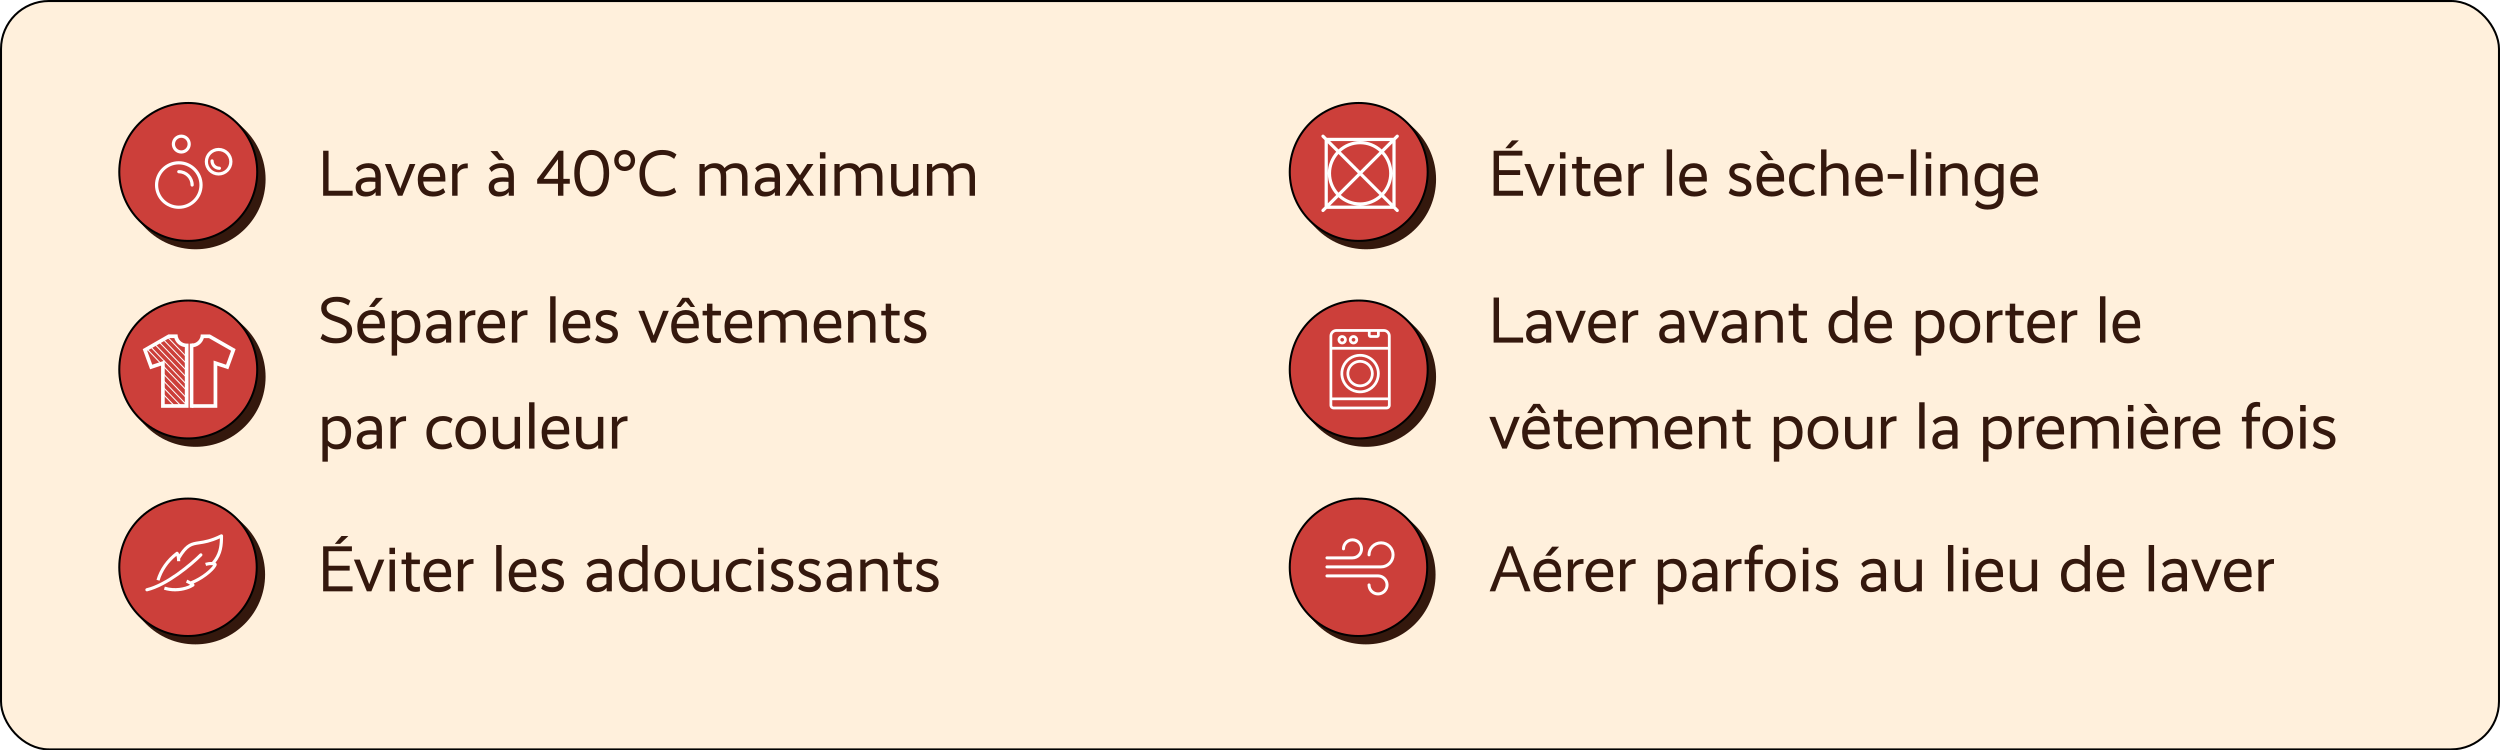 <?xml version="1.0" encoding="UTF-8"?> <svg xmlns="http://www.w3.org/2000/svg" width="613" height="184" viewBox="0 0 613 184" fill="none"><rect x="0" y="0" width="613" height="184" fill="#333333" stroke="none"/><g clip-path="url(#clip0_3037_8133)"><rect width="613" height="184" fill="white"></rect><rect x="0.25" y="0.25" width="612.5" height="183.5" rx="11.75" fill="#FFF0DC" stroke="black" stroke-width="0.5"></rect><circle cx="47.964" cy="43.965" r="17.16" fill="#34180D"></circle><circle cx="46.16" cy="42.16" r="16.91" fill="#CC3F3A" stroke="black" stroke-width="0.5"></circle><path d="M80.56 36.96V46.768H86.464V48H79.232V36.96H80.56ZM87.189 45.888C87.189 44.288 88.453 43.472 90.613 43.472C91.237 43.472 91.733 43.52 92.037 43.552V43.312C92.037 41.856 91.493 41.184 90.213 41.184C88.981 41.184 88.261 41.76 87.893 42.16L87.285 41.248C87.733 40.768 88.677 40.016 90.357 40.016C92.453 40.016 93.365 41.2 93.365 43.328V48H92.101V47.136H92.069C91.845 47.44 91.237 48.192 89.637 48.192C87.989 48.192 87.189 47.248 87.189 45.888ZM88.517 45.808C88.517 46.576 88.997 47.04 89.925 47.04C91.205 47.04 91.781 46.416 92.037 46.112V44.592C91.733 44.56 91.301 44.544 90.709 44.544C89.253 44.544 88.517 44.976 88.517 45.808ZM101.851 40.208L98.667 48H97.563L94.379 40.208H95.835L98.123 46.224H98.155L100.443 40.208H101.851ZM102.436 44.08C102.436 41.44 104.004 40.016 106.02 40.016C108.068 40.016 109.204 41.248 109.204 43.76V44.512H103.78C103.924 46.144 104.772 46.976 106.34 46.976C107.652 46.976 108.436 46.368 108.676 46.144L109.188 47.136C108.836 47.472 107.924 48.192 106.116 48.192C103.924 48.192 102.436 46.912 102.436 44.08ZM105.988 41.184C104.788 41.184 103.892 41.936 103.78 43.392H107.924C107.908 41.968 107.268 41.184 105.988 41.184ZM114.693 40.064V41.264H114.373C113.253 41.264 112.565 41.84 112.197 42.64V48H110.868V40.208H112.149V41.44H112.181C112.485 40.752 113.045 40.064 114.693 40.064ZM123.638 39.264H122.342L120.278 37.072V37.04H121.958L123.638 39.264ZM119.83 45.888C119.83 44.288 121.094 43.472 123.254 43.472C123.878 43.472 124.374 43.52 124.678 43.552V43.312C124.678 41.856 124.134 41.184 122.854 41.184C121.622 41.184 120.902 41.76 120.534 42.16L119.926 41.248C120.374 40.768 121.318 40.016 122.998 40.016C125.094 40.016 126.006 41.2 126.006 43.328V48H124.742V47.136H124.71C124.486 47.44 123.878 48.192 122.278 48.192C120.63 48.192 119.83 47.248 119.83 45.888ZM121.158 45.808C121.158 46.576 121.638 47.04 122.566 47.04C123.846 47.04 124.422 46.416 124.678 46.112V44.592C124.374 44.56 123.942 44.544 123.35 44.544C121.894 44.544 121.158 44.976 121.158 45.808ZM139.715 43.856V45.056H138.147V48H136.819V45.056H131.715V43.984L136.979 36.96H138.147V43.856H139.715ZM136.819 43.856V39.088H136.787L133.283 43.856H136.819ZM149.359 42.48C149.359 46.608 147.295 48.192 145.087 48.192C142.863 48.192 140.815 46.608 140.815 42.48C140.815 38.352 142.863 36.768 145.087 36.768C147.295 36.768 149.359 38.352 149.359 42.48ZM147.999 42.48C147.999 39.232 146.623 37.984 145.087 37.984C143.535 37.984 142.159 39.232 142.159 42.48C142.159 45.728 143.535 46.944 145.087 46.944C146.623 46.944 147.999 45.728 147.999 42.48ZM155.724 39.344C155.724 40.88 154.636 41.936 153.164 41.936C151.692 41.936 150.604 40.88 150.604 39.344C150.604 37.824 151.692 36.768 153.164 36.768C154.636 36.768 155.724 37.824 155.724 39.344ZM154.652 39.344C154.652 38.432 154.044 37.84 153.164 37.84C152.284 37.84 151.692 38.432 151.692 39.344C151.692 40.272 152.284 40.864 153.164 40.864C154.044 40.864 154.652 40.272 154.652 39.344ZM156.797 42.512C156.797 38.512 159.565 36.768 162.365 36.768C164.477 36.768 165.309 37.488 165.869 37.872L165.293 38.96C164.781 38.592 164.061 37.984 162.397 37.984C160.125 37.984 158.157 39.36 158.157 42.432C158.157 45.552 159.821 46.944 162.205 46.944C164.013 46.944 164.957 46.304 165.341 46.016L165.821 47.104C165.405 47.424 164.317 48.192 162.125 48.192C159.085 48.192 156.797 46.48 156.797 42.512ZM172.789 40.208V41.088H172.821C173.157 40.672 173.957 40.016 175.301 40.016C176.357 40.016 177.173 40.384 177.637 41.216C178.053 40.752 178.949 40.016 180.437 40.016C182.213 40.016 183.285 40.96 183.285 43.216V48H181.957V43.472C181.957 41.856 181.285 41.2 180.053 41.2C179.077 41.2 178.389 41.712 177.973 42.144C178.037 42.464 178.069 42.816 178.069 43.216V48H176.741V43.472C176.741 41.856 176.053 41.2 174.869 41.2C173.877 41.2 173.205 41.792 172.837 42.192V48H171.509V40.208H172.789ZM185.08 45.888C185.08 44.288 186.344 43.472 188.504 43.472C189.128 43.472 189.624 43.52 189.928 43.552V43.312C189.928 41.856 189.384 41.184 188.104 41.184C186.872 41.184 186.152 41.76 185.784 42.16L185.176 41.248C185.624 40.768 186.568 40.016 188.248 40.016C190.344 40.016 191.256 41.2 191.256 43.328V48H189.992V47.136H189.96C189.736 47.44 189.128 48.192 187.528 48.192C185.88 48.192 185.08 47.248 185.08 45.888ZM186.408 45.808C186.408 46.576 186.888 47.04 187.816 47.04C189.096 47.04 189.672 46.416 189.928 46.112V44.592C189.624 44.56 189.192 44.544 188.6 44.544C187.144 44.544 186.408 44.976 186.408 45.808ZM199.466 40.208L196.858 44.016L199.61 48H198.01L196.026 45.024H195.994L194.074 48H192.554L195.306 43.968L192.714 40.208H194.314L196.122 42.96H196.154L197.946 40.208H199.466ZM202.403 37.312V38.864H201.043V37.312H202.403ZM202.387 40.208V48H201.059V40.208H202.387ZM205.883 40.208V41.088H205.915C206.251 40.672 207.051 40.016 208.395 40.016C209.451 40.016 210.267 40.384 210.731 41.216C211.147 40.752 212.043 40.016 213.531 40.016C215.307 40.016 216.379 40.96 216.379 43.216V48H215.051V43.472C215.051 41.856 214.379 41.2 213.147 41.2C212.171 41.2 211.483 41.712 211.067 42.144C211.131 42.464 211.163 42.816 211.163 43.216V48H209.835V43.472C209.835 41.856 209.147 41.2 207.963 41.2C206.971 41.2 206.299 41.792 205.931 42.192V48H204.603V40.208H205.883ZM225.182 40.208V48H223.918V47.12H223.886C223.614 47.44 222.974 48.192 221.31 48.192C219.534 48.192 218.493 47.248 218.493 44.992V40.208H219.822V44.72C219.822 46.368 220.414 46.976 221.742 46.976C222.846 46.976 223.502 46.368 223.854 46V40.208H225.182ZM228.57 40.208V41.088H228.602C228.938 40.672 229.738 40.016 231.082 40.016C232.138 40.016 232.954 40.384 233.418 41.216C233.834 40.752 234.73 40.016 236.218 40.016C237.994 40.016 239.066 40.96 239.066 43.216V48H237.738V43.472C237.738 41.856 237.066 41.2 235.834 41.2C234.858 41.2 234.17 41.712 233.754 42.144C233.818 42.464 233.85 42.816 233.85 43.216V48H232.522V43.472C232.522 41.856 231.834 41.2 230.65 41.2C229.658 41.2 228.986 41.792 228.618 42.192V48H227.29V40.208H228.57Z" fill="#34180D"></path><path d="M85.92 73.76L85.408 74.896C84.976 74.624 84.048 73.984 82.544 73.984C81.088 73.984 80.08 74.48 80.08 75.504C80.08 76.704 81.008 77.072 83.088 77.744C85.152 78.432 86.352 79.328 86.352 81.072C86.352 83.008 84.896 84.192 82.352 84.192C80.224 84.192 79.152 83.456 78.592 83.04L79.12 81.84C79.52 82.16 80.576 82.944 82.384 82.944C83.984 82.944 85.008 82.416 85.008 81.232C85.008 80.112 84.16 79.52 82.16 78.848C80.144 78.176 78.752 77.456 78.752 75.584C78.752 73.824 80.288 72.768 82.56 72.768C84.464 72.768 85.408 73.424 85.92 73.76ZM93.864 73.04V73.072L91.8 75.264H90.488L92.184 73.04H93.864ZM87.608 80.08C87.608 77.44 89.176 76.016 91.192 76.016C93.24 76.016 94.376 77.248 94.376 79.76V80.512H88.952C89.096 82.144 89.944 82.976 91.512 82.976C92.824 82.976 93.608 82.368 93.848 82.144L94.36 83.136C94.008 83.472 93.096 84.192 91.288 84.192C89.096 84.192 87.608 82.912 87.608 80.08ZM91.16 77.184C89.96 77.184 89.064 77.936 88.952 79.392H93.096C93.08 77.968 92.44 77.184 91.16 77.184ZM103.08 79.968C103.08 82.8 101.592 84.192 99.64 84.192C98.232 84.192 97.672 83.6 97.4 83.312H97.368V87.2H96.04V76.208H97.32V77.088H97.352C97.656 76.72 98.376 76.016 99.88 76.016C101.752 76.016 103.08 77.392 103.08 79.968ZM101.72 80.048C101.72 78.176 100.872 77.2 99.464 77.2C98.36 77.2 97.688 77.808 97.368 78.208V81.968C97.672 82.368 98.264 82.976 99.384 82.976C100.84 82.976 101.72 82.048 101.72 80.048ZM104.455 81.888C104.455 80.288 105.719 79.472 107.879 79.472C108.503 79.472 108.999 79.52 109.303 79.552V79.312C109.303 77.856 108.759 77.184 107.479 77.184C106.247 77.184 105.527 77.76 105.159 78.16L104.551 77.248C104.999 76.768 105.943 76.016 107.623 76.016C109.719 76.016 110.631 77.2 110.631 79.328V84H109.367V83.136H109.335C109.111 83.44 108.503 84.192 106.903 84.192C105.255 84.192 104.455 83.248 104.455 81.888ZM105.783 81.808C105.783 82.576 106.263 83.04 107.191 83.04C108.471 83.04 109.047 82.416 109.303 82.112V80.592C108.999 80.56 108.567 80.544 107.975 80.544C106.519 80.544 105.783 80.976 105.783 81.808ZM116.552 76.064V77.264H116.232C115.112 77.264 114.424 77.84 114.056 78.64V84H112.728V76.208H114.008V77.44H114.04C114.344 76.752 114.904 76.064 116.552 76.064ZM117.076 80.08C117.076 77.44 118.644 76.016 120.66 76.016C122.708 76.016 123.844 77.248 123.844 79.76V80.512H118.42C118.564 82.144 119.412 82.976 120.98 82.976C122.292 82.976 123.076 82.368 123.316 82.144L123.828 83.136C123.476 83.472 122.564 84.192 120.756 84.192C118.564 84.192 117.076 82.912 117.076 80.08ZM120.628 77.184C119.428 77.184 118.532 77.936 118.42 79.392H122.564C122.548 77.968 121.908 77.184 120.628 77.184ZM129.333 76.064V77.264H129.013C127.893 77.264 127.205 77.84 126.837 78.64V84H125.509V76.208H126.789V77.44H126.821C127.125 76.752 127.685 76.064 129.333 76.064ZM136.23 72.64V84H134.902V72.64H136.23ZM137.983 80.08C137.983 77.44 139.551 76.016 141.567 76.016C143.615 76.016 144.751 77.248 144.751 79.76V80.512H139.327C139.471 82.144 140.319 82.976 141.887 82.976C143.199 82.976 143.983 82.368 144.223 82.144L144.735 83.136C144.383 83.472 143.471 84.192 141.663 84.192C139.471 84.192 137.983 82.912 137.983 80.08ZM141.535 77.184C140.335 77.184 139.439 77.936 139.327 79.392H143.471C143.455 77.968 142.815 77.184 141.535 77.184ZM151.311 76.752L150.831 77.84C150.431 77.584 149.775 77.184 148.783 77.184C147.871 77.184 147.343 77.504 147.343 78.048C147.343 78.656 147.711 78.96 149.215 79.456C150.719 79.968 151.519 80.624 151.519 81.856C151.519 83.264 150.527 84.192 148.703 84.192C147.151 84.192 146.335 83.648 145.935 83.328L146.447 82.16C146.799 82.464 147.519 82.992 148.687 82.992C149.711 82.992 150.207 82.576 150.207 81.984C150.207 81.376 149.887 81.024 148.415 80.512C146.927 79.984 146.079 79.44 146.079 78.112C146.079 76.8 147.151 76.016 148.767 76.016C150.159 76.016 150.911 76.496 151.311 76.752ZM163.992 76.208L160.808 84H159.704L156.52 76.208H157.976L160.264 82.224H160.296L162.584 76.208H163.992ZM170.432 75.28H169.344L168.128 73.872H168.112L166.896 75.28H165.808L167.328 73.024H168.912L170.432 75.28ZM164.576 80.08C164.576 77.44 166.144 76.016 168.16 76.016C170.208 76.016 171.344 77.248 171.344 79.76V80.512H165.92C166.064 82.144 166.912 82.976 168.48 82.976C169.792 82.976 170.576 82.368 170.816 82.144L171.328 83.136C170.976 83.472 170.064 84.192 168.256 84.192C166.064 84.192 164.576 82.912 164.576 80.08ZM168.128 77.184C166.928 77.184 166.032 77.936 165.92 79.392H170.064C170.048 77.968 169.408 77.184 168.128 77.184ZM176.773 76.208V77.328H174.693V81.312C174.693 82.656 175.157 82.944 176.036 82.944C176.405 82.944 176.645 82.864 176.773 82.816V83.968C176.645 84.016 176.293 84.128 175.765 84.128C174.405 84.128 173.365 83.6 173.365 81.456V77.328H172.277V76.208H173.365V74.464H174.693V76.208H176.773ZM177.655 80.08C177.655 77.44 179.223 76.016 181.239 76.016C183.287 76.016 184.423 77.248 184.423 79.76V80.512H178.999C179.143 82.144 179.991 82.976 181.559 82.976C182.871 82.976 183.655 82.368 183.895 82.144L184.407 83.136C184.055 83.472 183.143 84.192 181.335 84.192C179.143 84.192 177.655 82.912 177.655 80.08ZM181.207 77.184C180.007 77.184 179.111 77.936 178.999 79.392H183.143C183.127 77.968 182.487 77.184 181.207 77.184ZM187.367 76.208V77.088H187.399C187.735 76.672 188.535 76.016 189.879 76.016C190.935 76.016 191.751 76.384 192.215 77.216C192.631 76.752 193.527 76.016 195.015 76.016C196.791 76.016 197.863 76.96 197.863 79.216V84H196.535V79.472C196.535 77.856 195.863 77.2 194.631 77.2C193.655 77.2 192.967 77.712 192.551 78.144C192.615 78.464 192.647 78.816 192.647 79.216V84H191.319V79.472C191.319 77.856 190.631 77.2 189.447 77.2C188.455 77.2 187.783 77.792 187.415 78.192V84H186.087V76.208H187.367ZM199.514 80.08C199.514 77.44 201.082 76.016 203.098 76.016C205.146 76.016 206.282 77.248 206.282 79.76V80.512H200.858C201.002 82.144 201.85 82.976 203.418 82.976C204.73 82.976 205.514 82.368 205.754 82.144L206.266 83.136C205.914 83.472 205.002 84.192 203.194 84.192C201.002 84.192 199.514 82.912 199.514 80.08ZM203.066 77.184C201.866 77.184 200.97 77.936 200.858 79.392H205.002C204.986 77.968 204.346 77.184 203.066 77.184ZM209.227 76.208V77.088H209.259C209.579 76.72 210.347 76.016 211.851 76.016C213.611 76.016 214.667 76.976 214.667 79.216V84H213.339V79.472C213.339 77.856 212.699 77.2 211.419 77.2C210.379 77.2 209.643 77.792 209.275 78.192V84H207.947V76.208H209.227ZM220.585 76.208V77.328H218.505V81.312C218.505 82.656 218.969 82.944 219.849 82.944C220.217 82.944 220.457 82.864 220.585 82.816V83.968C220.457 84.016 220.105 84.128 219.577 84.128C218.217 84.128 217.177 83.6 217.177 81.456V77.328H216.089V76.208H217.177V74.464H218.505V76.208H220.585ZM226.952 76.752L226.472 77.84C226.072 77.584 225.416 77.184 224.424 77.184C223.512 77.184 222.984 77.504 222.984 78.048C222.984 78.656 223.352 78.96 224.856 79.456C226.36 79.968 227.16 80.624 227.16 81.856C227.16 83.264 226.168 84.192 224.344 84.192C222.792 84.192 221.976 83.648 221.576 83.328L222.088 82.16C222.44 82.464 223.16 82.992 224.328 82.992C225.352 82.992 225.848 82.576 225.848 81.984C225.848 81.376 225.528 81.024 224.056 80.512C222.568 79.984 221.72 79.44 221.72 78.112C221.72 76.8 222.792 76.016 224.408 76.016C225.8 76.016 226.552 76.496 226.952 76.752ZM86.096 105.968C86.096 108.8 84.608 110.192 82.656 110.192C81.248 110.192 80.688 109.6 80.416 109.312H80.384V113.2H79.056V102.208H80.336V103.088H80.368C80.672 102.72 81.392 102.016 82.896 102.016C84.768 102.016 86.096 103.392 86.096 105.968ZM84.736 106.048C84.736 104.176 83.888 103.2 82.48 103.2C81.376 103.2 80.704 103.808 80.384 104.208V107.968C80.688 108.368 81.28 108.976 82.4 108.976C83.856 108.976 84.736 108.048 84.736 106.048ZM87.47 107.888C87.47 106.288 88.734 105.472 90.894 105.472C91.518 105.472 92.014 105.52 92.318 105.552V105.312C92.318 103.856 91.774 103.184 90.494 103.184C89.262 103.184 88.542 103.76 88.174 104.16L87.566 103.248C88.014 102.768 88.958 102.016 90.638 102.016C92.734 102.016 93.646 103.2 93.646 105.328V110H92.382V109.136H92.35C92.126 109.44 91.518 110.192 89.918 110.192C88.27 110.192 87.47 109.248 87.47 107.888ZM88.798 107.808C88.798 108.576 89.278 109.04 90.206 109.04C91.486 109.04 92.062 108.416 92.318 108.112V106.592C92.014 106.56 91.582 106.544 90.99 106.544C89.534 106.544 88.798 106.976 88.798 107.808ZM99.567 102.064V103.264H99.248C98.127 103.264 97.439 103.84 97.072 104.64V110H95.743V102.208H97.023V103.44H97.055C97.359 102.752 97.919 102.064 99.567 102.064ZM110.977 102.736L110.465 103.776C110.113 103.504 109.601 103.2 108.673 103.2C107.201 103.2 105.905 104.048 105.905 106.048C105.905 108.112 106.977 108.976 108.497 108.976C109.553 108.976 110.177 108.656 110.497 108.416L110.913 109.504C110.497 109.776 109.729 110.192 108.337 110.192C106.097 110.192 104.561 108.96 104.561 106.096C104.561 103.264 106.529 102.016 108.561 102.016C109.905 102.016 110.545 102.4 110.977 102.736ZM119.174 106.096C119.174 108.896 117.446 110.192 115.414 110.192C113.398 110.192 111.67 108.896 111.67 106.096C111.67 103.312 113.398 102.016 115.414 102.016C117.446 102.016 119.174 103.312 119.174 106.096ZM117.83 106.096C117.83 104.144 116.79 103.2 115.414 103.2C114.054 103.2 113.014 104.144 113.014 106.096C113.014 108.064 114.038 108.976 115.414 108.976C116.806 108.976 117.83 108.064 117.83 106.096ZM127.51 102.208V110H126.246V109.12H126.214C125.942 109.44 125.302 110.192 123.638 110.192C121.862 110.192 120.822 109.248 120.822 106.992V102.208H122.15V106.72C122.15 108.368 122.742 108.976 124.07 108.976C125.174 108.976 125.83 108.368 126.182 108V102.208H127.51ZM131.059 98.64V110H129.731V98.64H131.059ZM132.811 106.08C132.811 103.44 134.379 102.016 136.395 102.016C138.443 102.016 139.579 103.248 139.579 105.76V106.512H134.155C134.299 108.144 135.147 108.976 136.715 108.976C138.027 108.976 138.811 108.368 139.051 108.144L139.563 109.136C139.211 109.472 138.299 110.192 136.491 110.192C134.299 110.192 132.811 108.912 132.811 106.08ZM136.363 103.184C135.163 103.184 134.267 103.936 134.155 105.392H138.299C138.283 103.968 137.643 103.184 136.363 103.184ZM147.932 102.208V110H146.668V109.12H146.636C146.364 109.44 145.724 110.192 144.06 110.192C142.284 110.192 141.243 109.248 141.243 106.992V102.208H142.572V106.72C142.572 108.368 143.164 108.976 144.492 108.976C145.596 108.976 146.252 108.368 146.604 108V102.208H147.932ZM153.864 102.064V103.264H153.544C152.424 103.264 151.736 103.84 151.368 104.64V110H150.04V102.208H151.32V103.44H151.352C151.656 102.752 152.216 102.064 153.864 102.064Z" fill="#34180D"></path><path d="M85.392 131.432V131.464L83.408 133.352H82.096L83.728 131.432H85.392ZM86.288 133.96V135.16H80.56V138.712H85.744V139.912H80.56V143.768H86.448V145H79.232V133.96H86.288ZM94.242 137.208L91.058 145H89.954L86.77 137.208H88.226L90.514 143.224H90.546L92.834 137.208H94.242ZM96.856 134.312V135.864H95.496V134.312H96.856ZM96.84 137.208V145H95.512V137.208H96.84ZM102.96 137.208V138.328H100.88V142.312C100.88 143.656 101.344 143.944 102.224 143.944C102.592 143.944 102.832 143.864 102.96 143.816V144.968C102.832 145.016 102.48 145.128 101.952 145.128C100.592 145.128 99.552 144.6 99.552 142.456V138.328H98.464V137.208H99.552V135.464H100.88V137.208H102.96ZM103.842 141.08C103.842 138.44 105.41 137.016 107.426 137.016C109.474 137.016 110.61 138.248 110.61 140.76V141.512H105.186C105.33 143.144 106.178 143.976 107.746 143.976C109.058 143.976 109.842 143.368 110.082 143.144L110.594 144.136C110.242 144.472 109.33 145.192 107.522 145.192C105.33 145.192 103.842 143.912 103.842 141.08ZM107.394 138.184C106.194 138.184 105.298 138.936 105.186 140.392H109.33C109.314 138.968 108.674 138.184 107.394 138.184ZM116.099 137.064V138.264H115.779C114.659 138.264 113.971 138.84 113.603 139.64V145H112.275V137.208H113.555V138.44H113.587C113.891 137.752 114.451 137.064 116.099 137.064ZM122.996 133.64V145H121.668V133.64H122.996ZM124.748 141.08C124.748 138.44 126.316 137.016 128.332 137.016C130.38 137.016 131.516 138.248 131.516 140.76V141.512H126.092C126.236 143.144 127.084 143.976 128.652 143.976C129.964 143.976 130.748 143.368 130.988 143.144L131.5 144.136C131.148 144.472 130.236 145.192 128.428 145.192C126.236 145.192 124.748 143.912 124.748 141.08ZM128.3 138.184C127.1 138.184 126.204 138.936 126.092 140.392H130.236C130.22 138.968 129.58 138.184 128.3 138.184ZM138.077 137.752L137.597 138.84C137.197 138.584 136.541 138.184 135.549 138.184C134.637 138.184 134.109 138.504 134.109 139.048C134.109 139.656 134.477 139.96 135.981 140.456C137.485 140.968 138.285 141.624 138.285 142.856C138.285 144.264 137.293 145.192 135.469 145.192C133.917 145.192 133.101 144.648 132.701 144.328L133.213 143.16C133.565 143.464 134.285 143.992 135.453 143.992C136.477 143.992 136.973 143.576 136.973 142.984C136.973 142.376 136.653 142.024 135.181 141.512C133.693 140.984 132.845 140.44 132.845 139.112C132.845 137.8 133.917 137.016 135.533 137.016C136.925 137.016 137.677 137.496 138.077 137.752ZM143.845 142.888C143.845 141.288 145.109 140.472 147.269 140.472C147.893 140.472 148.389 140.52 148.693 140.552V140.312C148.693 138.856 148.149 138.184 146.869 138.184C145.637 138.184 144.917 138.76 144.549 139.16L143.941 138.248C144.389 137.768 145.333 137.016 147.013 137.016C149.109 137.016 150.021 138.2 150.021 140.328V145H148.757V144.136H148.725C148.501 144.44 147.893 145.192 146.293 145.192C144.645 145.192 143.845 144.248 143.845 142.888ZM145.173 142.808C145.173 143.576 145.653 144.04 146.581 144.04C147.861 144.04 148.437 143.416 148.693 143.112V141.592C148.389 141.56 147.957 141.544 147.365 141.544C145.909 141.544 145.173 141.976 145.173 142.808ZM158.791 133.64V145H157.527V144.12H157.495C157.255 144.424 156.679 145.192 155.031 145.192C153.143 145.192 151.703 143.896 151.703 141.096C151.703 138.424 153.319 137.016 155.174 137.016C156.599 137.016 157.207 137.656 157.431 137.912H157.463V133.64H158.791ZM153.062 141.048C153.062 143.128 154.071 143.976 155.383 143.976C156.647 143.976 157.175 143.368 157.463 143.016V139.208C157.175 138.824 156.631 138.2 155.431 138.2C154.119 138.2 153.062 139.096 153.062 141.048ZM167.987 141.096C167.987 143.896 166.259 145.192 164.227 145.192C162.211 145.192 160.483 143.896 160.483 141.096C160.483 138.312 162.211 137.016 164.227 137.016C166.259 137.016 167.987 138.312 167.987 141.096ZM166.643 141.096C166.643 139.144 165.603 138.2 164.227 138.2C162.867 138.2 161.827 139.144 161.827 141.096C161.827 143.064 162.851 143.976 164.227 143.976C165.619 143.976 166.643 143.064 166.643 141.096ZM176.322 137.208V145H175.058V144.12H175.026C174.754 144.44 174.114 145.192 172.45 145.192C170.674 145.192 169.634 144.248 169.634 141.992V137.208H170.962V141.72C170.962 143.368 171.554 143.976 172.882 143.976C173.986 143.976 174.642 143.368 174.994 143V137.208H176.322ZM184.383 137.736L183.871 138.776C183.519 138.504 183.007 138.2 182.079 138.2C180.607 138.2 179.311 139.048 179.311 141.048C179.311 143.112 180.383 143.976 181.903 143.976C182.959 143.976 183.583 143.656 183.903 143.416L184.319 144.504C183.903 144.776 183.135 145.192 181.743 145.192C179.503 145.192 177.967 143.96 177.967 141.096C177.967 138.264 179.935 137.016 181.967 137.016C183.311 137.016 183.951 137.4 184.383 137.736ZM187.231 134.312V135.864H185.871V134.312H187.231ZM187.215 137.208V145H185.887V137.208H187.215ZM194.327 137.752L193.847 138.84C193.447 138.584 192.791 138.184 191.799 138.184C190.887 138.184 190.359 138.504 190.359 139.048C190.359 139.656 190.727 139.96 192.231 140.456C193.735 140.968 194.535 141.624 194.535 142.856C194.535 144.264 193.543 145.192 191.719 145.192C190.167 145.192 189.351 144.648 188.951 144.328L189.463 143.16C189.815 143.464 190.535 143.992 191.703 143.992C192.727 143.992 193.223 143.576 193.223 142.984C193.223 142.376 192.903 142.024 191.431 141.512C189.943 140.984 189.095 140.44 189.095 139.112C189.095 137.8 190.167 137.016 191.783 137.016C193.175 137.016 193.927 137.496 194.327 137.752ZM201.077 137.752L200.597 138.84C200.197 138.584 199.541 138.184 198.549 138.184C197.637 138.184 197.109 138.504 197.109 139.048C197.109 139.656 197.477 139.96 198.981 140.456C200.485 140.968 201.285 141.624 201.285 142.856C201.285 144.264 200.293 145.192 198.469 145.192C196.917 145.192 196.101 144.648 195.701 144.328L196.213 143.16C196.565 143.464 197.285 143.992 198.453 143.992C199.477 143.992 199.973 143.576 199.973 142.984C199.973 142.376 199.653 142.024 198.181 141.512C196.693 140.984 195.845 140.44 195.845 139.112C195.845 137.8 196.917 137.016 198.533 137.016C199.925 137.016 200.677 137.496 201.077 137.752ZM202.674 142.888C202.674 141.288 203.938 140.472 206.098 140.472C206.722 140.472 207.218 140.52 207.522 140.552V140.312C207.522 138.856 206.978 138.184 205.698 138.184C204.466 138.184 203.746 138.76 203.378 139.16L202.77 138.248C203.218 137.768 204.162 137.016 205.842 137.016C207.938 137.016 208.85 138.2 208.85 140.328V145H207.586V144.136H207.554C207.33 144.44 206.722 145.192 205.122 145.192C203.474 145.192 202.674 144.248 202.674 142.888ZM204.002 142.808C204.002 143.576 204.482 144.04 205.41 144.04C206.69 144.04 207.266 143.416 207.522 143.112V141.592C207.218 141.56 206.786 141.544 206.194 141.544C204.738 141.544 204.002 141.976 204.002 142.808ZM212.227 137.208V138.088H212.259C212.579 137.72 213.347 137.016 214.851 137.016C216.611 137.016 217.667 137.976 217.667 140.216V145H216.339V140.472C216.339 138.856 215.699 138.2 214.419 138.2C213.379 138.2 212.643 138.792 212.275 139.192V145H210.947V137.208H212.227ZM223.585 137.208V138.328H221.505V142.312C221.505 143.656 221.969 143.944 222.849 143.944C223.217 143.944 223.457 143.864 223.585 143.816V144.968C223.457 145.016 223.105 145.128 222.577 145.128C221.217 145.128 220.177 144.6 220.177 142.456V138.328H219.089V137.208H220.177V135.464H221.505V137.208H223.585ZM229.952 137.752L229.472 138.84C229.072 138.584 228.416 138.184 227.424 138.184C226.512 138.184 225.984 138.504 225.984 139.048C225.984 139.656 226.352 139.96 227.856 140.456C229.36 140.968 230.16 141.624 230.16 142.856C230.16 144.264 229.168 145.192 227.344 145.192C225.792 145.192 224.976 144.648 224.576 144.328L225.088 143.16C225.44 143.464 226.16 143.992 227.328 143.992C228.352 143.992 228.848 143.576 228.848 142.984C228.848 142.376 228.528 142.024 227.056 141.512C225.568 140.984 224.72 140.44 224.72 139.112C224.72 137.8 225.792 137.016 227.408 137.016C228.8 137.016 229.552 137.496 229.952 137.752Z" fill="#34180D"></path><circle cx="47.964" cy="92.404" r="17.16" fill="#34180D"></circle><circle cx="46.16" cy="90.598" r="16.91" fill="#CC3F3A" stroke="black" stroke-width="0.5"></circle><circle cx="47.9" cy="140.901" r="17.101" fill="#34180D"></circle><circle cx="46.101" cy="139.101" r="16.851" fill="#CC3F3A" stroke="black" stroke-width="0.5"></circle><circle cx="334.964" cy="43.965" r="17.16" fill="#34180D"></circle><circle cx="333.159" cy="42.16" r="16.91" fill="#CC3F3A" stroke="black" stroke-width="0.5"></circle><path d="M372.392 34.432V34.464L370.408 36.352H369.096L370.728 34.432H372.392ZM373.288 36.96V38.16H367.56V41.712H372.744V42.912H367.56V46.768H373.448V48H366.232V36.96H373.288ZM381.242 40.208L378.058 48H376.954L373.77 40.208H375.226L377.514 46.224H377.546L379.834 40.208H381.242ZM383.856 37.312V38.864H382.496V37.312H383.856ZM383.84 40.208V48H382.512V40.208H383.84ZM389.96 40.208V41.328H387.88V45.312C387.88 46.656 388.344 46.944 389.224 46.944C389.592 46.944 389.832 46.864 389.96 46.816V47.968C389.832 48.016 389.48 48.128 388.952 48.128C387.592 48.128 386.552 47.6 386.552 45.456V41.328H385.464V40.208H386.552V38.464H387.88V40.208H389.96ZM390.842 44.08C390.842 41.44 392.41 40.016 394.426 40.016C396.474 40.016 397.61 41.248 397.61 43.76V44.512H392.186C392.33 46.144 393.178 46.976 394.746 46.976C396.058 46.976 396.842 46.368 397.082 46.144L397.594 47.136C397.242 47.472 396.33 48.192 394.522 48.192C392.33 48.192 390.842 46.912 390.842 44.08ZM394.394 41.184C393.194 41.184 392.298 41.936 392.186 43.392H396.33C396.314 41.968 395.674 41.184 394.394 41.184ZM403.099 40.064V41.264H402.779C401.659 41.264 400.971 41.84 400.603 42.64V48H399.275V40.208H400.555V41.44H400.587C400.891 40.752 401.451 40.064 403.099 40.064ZM409.996 36.64V48H408.668V36.64H409.996ZM411.748 44.08C411.748 41.44 413.316 40.016 415.332 40.016C417.38 40.016 418.516 41.248 418.516 43.76V44.512H413.092C413.236 46.144 414.084 46.976 415.652 46.976C416.964 46.976 417.748 46.368 417.988 46.144L418.5 47.136C418.148 47.472 417.236 48.192 415.428 48.192C413.236 48.192 411.748 46.912 411.748 44.08ZM415.3 41.184C414.1 41.184 413.204 41.936 413.092 43.392H417.236C417.22 41.968 416.58 41.184 415.3 41.184ZM429.249 40.752L428.769 41.84C428.369 41.584 427.713 41.184 426.721 41.184C425.809 41.184 425.281 41.504 425.281 42.048C425.281 42.656 425.649 42.96 427.153 43.456C428.657 43.968 429.457 44.624 429.457 45.856C429.457 47.264 428.465 48.192 426.641 48.192C425.089 48.192 424.273 47.648 423.873 47.328L424.385 46.16C424.737 46.464 425.457 46.992 426.625 46.992C427.649 46.992 428.145 46.576 428.145 45.984C428.145 45.376 427.825 45.024 426.353 44.512C424.865 43.984 424.017 43.44 424.017 42.112C424.017 40.8 425.089 40.016 426.705 40.016C428.097 40.016 428.849 40.496 429.249 40.752ZM434.877 39.264H433.581L431.517 37.072V37.04H433.197L434.877 39.264ZM430.701 44.08C430.701 41.44 432.269 40.016 434.285 40.016C436.333 40.016 437.469 41.248 437.469 43.76V44.512H432.045C432.189 46.144 433.037 46.976 434.605 46.976C435.917 46.976 436.701 46.368 436.941 46.144L437.453 47.136C437.101 47.472 436.189 48.192 434.381 48.192C432.189 48.192 430.701 46.912 430.701 44.08ZM434.253 41.184C433.053 41.184 432.157 41.936 432.045 43.392H436.189C436.173 41.968 435.533 41.184 434.253 41.184ZM445.086 40.736L444.574 41.776C444.222 41.504 443.71 41.2 442.782 41.2C441.31 41.2 440.014 42.048 440.014 44.048C440.014 46.112 441.086 46.976 442.606 46.976C443.662 46.976 444.286 46.656 444.606 46.416L445.022 47.504C444.606 47.776 443.838 48.192 442.446 48.192C440.206 48.192 438.67 46.96 438.67 44.096C438.67 41.264 440.638 40.016 442.67 40.016C444.014 40.016 444.654 40.4 445.086 40.736ZM447.854 36.64V40.992H447.886C448.222 40.656 448.99 40.016 450.414 40.016C452.142 40.016 453.246 40.992 453.246 43.232V48H451.918V43.488C451.918 41.84 451.31 41.184 449.998 41.184C448.958 41.184 448.222 41.776 447.854 42.176V48H446.526V36.64H447.854ZM454.905 44.08C454.905 41.44 456.473 40.016 458.489 40.016C460.537 40.016 461.673 41.248 461.673 43.76V44.512H456.249C456.393 46.144 457.241 46.976 458.809 46.976C460.121 46.976 460.905 46.368 461.145 46.144L461.657 47.136C461.305 47.472 460.393 48.192 458.585 48.192C456.393 48.192 454.905 46.912 454.905 44.08ZM458.457 41.184C457.257 41.184 456.361 41.936 456.249 43.392H460.393C460.377 41.968 459.737 41.184 458.457 41.184ZM466.761 42.688V43.84H462.873V42.688H466.761ZM469.871 36.64V48H468.543V36.64H469.871ZM473.543 37.312V38.864H472.183V37.312H473.543ZM473.527 40.208V48H472.199V40.208H473.527ZM477.024 40.208V41.088H477.056C477.376 40.72 478.144 40.016 479.648 40.016C481.408 40.016 482.464 40.976 482.464 43.216V48H481.136V43.472C481.136 41.856 480.496 41.2 479.216 41.2C478.176 41.2 477.44 41.792 477.072 42.192V48H475.743V40.208H477.024ZM491.275 40.208V47.328C491.275 50.08 490.075 51.392 487.323 51.392C485.547 51.392 484.715 50.64 484.299 50.24L484.859 49.12C485.147 49.424 485.915 50.208 487.339 50.208C489.275 50.208 489.947 49.36 489.947 47.584V47.28H489.915C489.675 47.568 489.083 48.192 487.483 48.192C485.627 48.192 484.171 46.944 484.171 44.144C484.171 41.296 485.851 40.016 487.611 40.016C489.131 40.016 489.707 40.752 489.979 41.088H490.011V40.208H491.275ZM485.531 44.096C485.531 46.128 486.523 46.976 487.851 46.976C489.067 46.976 489.643 46.352 489.947 45.984V42.208C489.643 41.824 489.099 41.2 487.947 41.2C486.635 41.2 485.531 42.048 485.531 44.096ZM492.92 44.08C492.92 41.44 494.488 40.016 496.504 40.016C498.552 40.016 499.688 41.248 499.688 43.76V44.512H494.264C494.408 46.144 495.256 46.976 496.824 46.976C498.136 46.976 498.92 46.368 499.16 46.144L499.672 47.136C499.32 47.472 498.408 48.192 496.6 48.192C494.408 48.192 492.92 46.912 492.92 44.08ZM496.472 41.184C495.272 41.184 494.376 41.936 494.264 43.392H498.408C498.392 41.968 497.752 41.184 496.472 41.184Z" fill="#34180D"></path><path d="M367.56 72.96V82.768H373.464V84H366.232V72.96H367.56ZM374.189 81.888C374.189 80.288 375.453 79.472 377.613 79.472C378.237 79.472 378.733 79.52 379.037 79.552V79.312C379.037 77.856 378.493 77.184 377.213 77.184C375.981 77.184 375.261 77.76 374.893 78.16L374.285 77.248C374.733 76.768 375.677 76.016 377.357 76.016C379.453 76.016 380.365 77.2 380.365 79.328V84H379.101V83.136H379.069C378.845 83.44 378.237 84.192 376.637 84.192C374.989 84.192 374.189 83.248 374.189 81.888ZM375.517 81.808C375.517 82.576 375.997 83.04 376.925 83.04C378.205 83.04 378.781 82.416 379.037 82.112V80.592C378.733 80.56 378.301 80.544 377.709 80.544C376.253 80.544 375.517 80.976 375.517 81.808ZM388.851 76.208L385.667 84H384.563L381.379 76.208H382.835L385.123 82.224H385.155L387.443 76.208H388.851ZM389.436 80.08C389.436 77.44 391.004 76.016 393.02 76.016C395.068 76.016 396.204 77.248 396.204 79.76V80.512H390.78C390.924 82.144 391.772 82.976 393.34 82.976C394.652 82.976 395.436 82.368 395.676 82.144L396.188 83.136C395.836 83.472 394.924 84.192 393.116 84.192C390.924 84.192 389.436 82.912 389.436 80.08ZM392.988 77.184C391.788 77.184 390.892 77.936 390.78 79.392H394.924C394.908 77.968 394.268 77.184 392.988 77.184ZM401.693 76.064V77.264H401.373C400.253 77.264 399.565 77.84 399.197 78.64V84H397.868V76.208H399.149V77.44H399.181C399.485 76.752 400.045 76.064 401.693 76.064ZM406.83 81.888C406.83 80.288 408.094 79.472 410.254 79.472C410.878 79.472 411.374 79.52 411.678 79.552V79.312C411.678 77.856 411.134 77.184 409.854 77.184C408.622 77.184 407.902 77.76 407.534 78.16L406.926 77.248C407.374 76.768 408.318 76.016 409.998 76.016C412.094 76.016 413.006 77.2 413.006 79.328V84H411.742V83.136H411.71C411.486 83.44 410.878 84.192 409.278 84.192C407.63 84.192 406.83 83.248 406.83 81.888ZM408.158 81.808C408.158 82.576 408.638 83.04 409.566 83.04C410.846 83.04 411.422 82.416 411.678 82.112V80.592C411.374 80.56 410.942 80.544 410.35 80.544C408.894 80.544 408.158 80.976 408.158 81.808ZM421.492 76.208L418.308 84H417.204L414.02 76.208H415.476L417.764 82.224H417.796L420.084 76.208H421.492ZM422.158 81.888C422.158 80.288 423.422 79.472 425.582 79.472C426.206 79.472 426.702 79.52 427.006 79.552V79.312C427.006 77.856 426.462 77.184 425.182 77.184C423.95 77.184 423.23 77.76 422.862 78.16L422.254 77.248C422.702 76.768 423.646 76.016 425.326 76.016C427.422 76.016 428.334 77.2 428.334 79.328V84H427.07V83.136H427.038C426.814 83.44 426.206 84.192 424.606 84.192C422.958 84.192 422.158 83.248 422.158 81.888ZM423.486 81.808C423.486 82.576 423.966 83.04 424.894 83.04C426.174 83.04 426.75 82.416 427.006 82.112V80.592C426.702 80.56 426.27 80.544 425.678 80.544C424.222 80.544 423.486 80.976 423.486 81.808ZM431.711 76.208V77.088H431.743C432.063 76.72 432.831 76.016 434.335 76.016C436.095 76.016 437.151 76.976 437.151 79.216V84H435.823V79.472C435.823 77.856 435.183 77.2 433.903 77.2C432.863 77.2 432.127 77.792 431.759 78.192V84H430.431V76.208H431.711ZM443.069 76.208V77.328H440.989V81.312C440.989 82.656 441.453 82.944 442.333 82.944C442.701 82.944 442.941 82.864 443.069 82.816V83.968C442.941 84.016 442.589 84.128 442.061 84.128C440.701 84.128 439.661 83.6 439.661 81.456V77.328H438.573V76.208H439.661V74.464H440.989V76.208H443.069ZM455.447 72.64V84H454.183V83.12H454.151C453.911 83.424 453.335 84.192 451.687 84.192C449.799 84.192 448.359 82.896 448.359 80.096C448.359 77.424 449.975 76.016 451.831 76.016C453.255 76.016 453.863 76.656 454.087 76.912H454.119V72.64H455.447ZM449.719 80.048C449.719 82.128 450.727 82.976 452.039 82.976C453.303 82.976 453.831 82.368 454.119 82.016V78.208C453.831 77.824 453.287 77.2 452.087 77.2C450.775 77.2 449.719 78.096 449.719 80.048ZM457.139 80.08C457.139 77.44 458.707 76.016 460.723 76.016C462.771 76.016 463.907 77.248 463.907 79.76V80.512H458.483C458.627 82.144 459.475 82.976 461.043 82.976C462.355 82.976 463.139 82.368 463.379 82.144L463.891 83.136C463.539 83.472 462.627 84.192 460.819 84.192C458.627 84.192 457.139 82.912 457.139 80.08ZM460.691 77.184C459.491 77.184 458.595 77.936 458.483 79.392H462.627C462.611 77.968 461.971 77.184 460.691 77.184ZM476.784 79.968C476.784 82.8 475.296 84.192 473.344 84.192C471.936 84.192 471.376 83.6 471.104 83.312H471.072V87.2H469.743V76.208H471.024V77.088H471.056C471.36 76.72 472.08 76.016 473.584 76.016C475.456 76.016 476.784 77.392 476.784 79.968ZM475.424 80.048C475.424 78.176 474.576 77.2 473.168 77.2C472.064 77.2 471.392 77.808 471.072 78.208V81.968C471.376 82.368 471.968 82.976 473.088 82.976C474.544 82.976 475.424 82.048 475.424 80.048ZM485.549 80.096C485.549 82.896 483.821 84.192 481.789 84.192C479.773 84.192 478.045 82.896 478.045 80.096C478.045 77.312 479.773 76.016 481.789 76.016C483.821 76.016 485.549 77.312 485.549 80.096ZM484.205 80.096C484.205 78.144 483.165 77.2 481.789 77.2C480.429 77.2 479.389 78.144 479.389 80.096C479.389 82.064 480.413 82.976 481.789 82.976C483.181 82.976 484.205 82.064 484.205 80.096ZM491.021 76.064V77.264H490.701C489.581 77.264 488.893 77.84 488.525 78.64V84H487.197V76.208H488.477V77.44H488.509C488.813 76.752 489.373 76.064 491.021 76.064ZM496.21 76.208V77.328H494.13V81.312C494.13 82.656 494.594 82.944 495.474 82.944C495.842 82.944 496.082 82.864 496.21 82.816V83.968C496.082 84.016 495.73 84.128 495.202 84.128C493.842 84.128 492.802 83.6 492.802 81.456V77.328H491.714V76.208H492.802V74.464H494.13V76.208H496.21ZM497.092 80.08C497.092 77.44 498.66 76.016 500.676 76.016C502.724 76.016 503.86 77.248 503.86 79.76V80.512H498.436C498.58 82.144 499.428 82.976 500.996 82.976C502.308 82.976 503.092 82.368 503.332 82.144L503.844 83.136C503.492 83.472 502.58 84.192 500.772 84.192C498.58 84.192 497.092 82.912 497.092 80.08ZM500.644 77.184C499.444 77.184 498.548 77.936 498.436 79.392H502.58C502.564 77.968 501.924 77.184 500.644 77.184ZM509.349 76.064V77.264H509.029C507.909 77.264 507.221 77.84 506.853 78.64V84H505.525V76.208H506.805V77.44H506.837C507.141 76.752 507.701 76.064 509.349 76.064ZM516.246 72.64V84H514.918V72.64H516.246ZM517.998 80.08C517.998 77.44 519.566 76.016 521.582 76.016C523.63 76.016 524.766 77.248 524.766 79.76V80.512H519.342C519.486 82.144 520.334 82.976 521.902 82.976C523.214 82.976 523.998 82.368 524.238 82.144L524.75 83.136C524.398 83.472 523.486 84.192 521.678 84.192C519.486 84.192 517.998 82.912 517.998 80.08ZM521.55 77.184C520.35 77.184 519.454 77.936 519.342 79.392H523.486C523.47 77.968 522.83 77.184 521.55 77.184ZM372.648 102.208L369.464 110H368.36L365.176 102.208H366.632L368.92 108.224H368.952L371.24 102.208H372.648ZM379.089 101.28H378.001L376.785 99.872H376.769L375.553 101.28H374.465L375.985 99.024H377.569L379.089 101.28ZM373.233 106.08C373.233 103.44 374.801 102.016 376.817 102.016C378.865 102.016 380.001 103.248 380.001 105.76V106.512H374.577C374.721 108.144 375.569 108.976 377.137 108.976C378.449 108.976 379.233 108.368 379.473 108.144L379.985 109.136C379.633 109.472 378.721 110.192 376.913 110.192C374.721 110.192 373.233 108.912 373.233 106.08ZM376.785 103.184C375.585 103.184 374.689 103.936 374.577 105.392H378.721C378.705 103.968 378.065 103.184 376.785 103.184ZM385.429 102.208V103.328H383.349V107.312C383.349 108.656 383.813 108.944 384.693 108.944C385.061 108.944 385.301 108.864 385.429 108.816V109.968C385.301 110.016 384.949 110.128 384.421 110.128C383.061 110.128 382.021 109.6 382.021 107.456V103.328H380.933V102.208H382.021V100.464H383.349V102.208H385.429ZM386.311 106.08C386.311 103.44 387.879 102.016 389.895 102.016C391.943 102.016 393.079 103.248 393.079 105.76V106.512H387.655C387.799 108.144 388.647 108.976 390.215 108.976C391.527 108.976 392.311 108.368 392.551 108.144L393.063 109.136C392.711 109.472 391.799 110.192 389.991 110.192C387.799 110.192 386.311 108.912 386.311 106.08ZM389.863 103.184C388.663 103.184 387.767 103.936 387.655 105.392H391.799C391.783 103.968 391.143 103.184 389.863 103.184ZM396.024 102.208V103.088H396.056C396.392 102.672 397.192 102.016 398.536 102.016C399.592 102.016 400.408 102.384 400.872 103.216C401.288 102.752 402.184 102.016 403.672 102.016C405.448 102.016 406.52 102.96 406.52 105.216V110H405.192V105.472C405.192 103.856 404.52 103.2 403.288 103.2C402.312 103.2 401.624 103.712 401.208 104.144C401.272 104.464 401.304 104.816 401.304 105.216V110H399.976V105.472C399.976 103.856 399.288 103.2 398.104 103.2C397.112 103.2 396.44 103.792 396.072 104.192V110H394.743V102.208H396.024ZM408.17 106.08C408.17 103.44 409.738 102.016 411.754 102.016C413.802 102.016 414.938 103.248 414.938 105.76V106.512H409.514C409.658 108.144 410.506 108.976 412.074 108.976C413.386 108.976 414.17 108.368 414.41 108.144L414.922 109.136C414.57 109.472 413.658 110.192 411.85 110.192C409.658 110.192 408.17 108.912 408.17 106.08ZM411.722 103.184C410.522 103.184 409.626 103.936 409.514 105.392H413.658C413.642 103.968 413.002 103.184 411.722 103.184ZM417.883 102.208V103.088H417.915C418.235 102.72 419.003 102.016 420.507 102.016C422.267 102.016 423.323 102.976 423.323 105.216V110H421.995V105.472C421.995 103.856 421.355 103.2 420.075 103.2C419.035 103.2 418.299 103.792 417.931 104.192V110H416.603V102.208H417.883ZM429.241 102.208V103.328H427.161V107.312C427.161 108.656 427.625 108.944 428.505 108.944C428.873 108.944 429.113 108.864 429.241 108.816V109.968C429.113 110.016 428.761 110.128 428.233 110.128C426.873 110.128 425.833 109.6 425.833 107.456V103.328H424.745V102.208H425.833V100.464H427.161V102.208H429.241ZM441.987 105.968C441.987 108.8 440.499 110.192 438.547 110.192C437.139 110.192 436.579 109.6 436.307 109.312H436.275V113.2H434.947V102.208H436.227V103.088H436.259C436.563 102.72 437.283 102.016 438.787 102.016C440.659 102.016 441.987 103.392 441.987 105.968ZM440.627 106.048C440.627 104.176 439.779 103.2 438.371 103.2C437.267 103.2 436.595 103.808 436.275 104.208V107.968C436.579 108.368 437.171 108.976 438.291 108.976C439.747 108.976 440.627 108.048 440.627 106.048ZM450.752 106.096C450.752 108.896 449.024 110.192 446.992 110.192C444.976 110.192 443.248 108.896 443.248 106.096C443.248 103.312 444.976 102.016 446.992 102.016C449.024 102.016 450.752 103.312 450.752 106.096ZM449.408 106.096C449.408 104.144 448.368 103.2 446.992 103.2C445.632 103.2 444.592 104.144 444.592 106.096C444.592 108.064 445.616 108.976 446.992 108.976C448.384 108.976 449.408 108.064 449.408 106.096ZM459.088 102.208V110H457.824V109.12H457.792C457.52 109.44 456.88 110.192 455.216 110.192C453.44 110.192 452.4 109.248 452.4 106.992V102.208H453.728V106.72C453.728 108.368 454.32 108.976 455.648 108.976C456.752 108.976 457.408 108.368 457.76 108V102.208H459.088ZM465.021 102.064V103.264H464.701C463.581 103.264 462.893 103.84 462.525 104.64V110H461.197V102.208H462.477V103.44H462.509C462.813 102.752 463.373 102.064 465.021 102.064ZM471.918 98.64V110H470.59V98.64H471.918ZM473.814 107.888C473.814 106.288 475.078 105.472 477.238 105.472C477.862 105.472 478.358 105.52 478.662 105.552V105.312C478.662 103.856 478.118 103.184 476.838 103.184C475.606 103.184 474.886 103.76 474.518 104.16L473.91 103.248C474.358 102.768 475.302 102.016 476.982 102.016C479.078 102.016 479.99 103.2 479.99 105.328V110H478.726V109.136H478.694C478.47 109.44 477.862 110.192 476.262 110.192C474.614 110.192 473.814 109.248 473.814 107.888ZM475.142 107.808C475.142 108.576 475.622 109.04 476.55 109.04C477.83 109.04 478.406 108.416 478.662 108.112V106.592C478.358 106.56 477.926 106.544 477.334 106.544C475.878 106.544 475.142 106.976 475.142 107.808ZM493.299 105.968C493.299 108.8 491.811 110.192 489.859 110.192C488.451 110.192 487.891 109.6 487.619 109.312H487.587V113.2H486.259V102.208H487.539V103.088H487.571C487.875 102.72 488.595 102.016 490.099 102.016C491.971 102.016 493.299 103.392 493.299 105.968ZM491.939 106.048C491.939 104.176 491.091 103.2 489.683 103.2C488.579 103.2 487.907 103.808 487.587 104.208V107.968C487.891 108.368 488.483 108.976 489.603 108.976C491.059 108.976 491.939 108.048 491.939 106.048ZM498.818 102.064V103.264H498.498C497.378 103.264 496.69 103.84 496.322 104.64V110H494.993V102.208H496.274V103.44H496.306C496.61 102.752 497.17 102.064 498.818 102.064ZM499.342 106.08C499.342 103.44 500.91 102.016 502.926 102.016C504.974 102.016 506.11 103.248 506.11 105.76V106.512H500.686C500.83 108.144 501.678 108.976 503.246 108.976C504.558 108.976 505.342 108.368 505.582 108.144L506.094 109.136C505.742 109.472 504.83 110.192 503.022 110.192C500.83 110.192 499.342 108.912 499.342 106.08ZM502.894 103.184C501.694 103.184 500.798 103.936 500.686 105.392H504.83C504.814 103.968 504.174 103.184 502.894 103.184ZM509.055 102.208V103.088H509.087C509.423 102.672 510.223 102.016 511.567 102.016C512.623 102.016 513.439 102.384 513.903 103.216C514.319 102.752 515.215 102.016 516.703 102.016C518.479 102.016 519.551 102.96 519.551 105.216V110H518.223V105.472C518.223 103.856 517.551 103.2 516.319 103.2C515.343 103.2 514.655 103.712 514.239 104.144C514.303 104.464 514.335 104.816 514.335 105.216V110H513.007V105.472C513.007 103.856 512.319 103.2 511.135 103.2C510.143 103.2 509.471 103.792 509.103 104.192V110H507.775V102.208H509.055ZM523.121 99.312V100.864H521.761V99.312H523.121ZM523.105 102.208V110H521.777V102.208H523.105ZM529.034 101.264H527.738L525.674 99.072V99.04H527.354L529.034 101.264ZM524.858 106.08C524.858 103.44 526.426 102.016 528.442 102.016C530.49 102.016 531.626 103.248 531.626 105.76V106.512H526.202C526.346 108.144 527.194 108.976 528.762 108.976C530.074 108.976 530.858 108.368 531.098 108.144L531.61 109.136C531.258 109.472 530.346 110.192 528.538 110.192C526.346 110.192 524.858 108.912 524.858 106.08ZM528.41 103.184C527.21 103.184 526.314 103.936 526.202 105.392H530.346C530.33 103.968 529.69 103.184 528.41 103.184ZM537.114 102.064V103.264H536.794C535.674 103.264 534.986 103.84 534.618 104.64V110H533.29V102.208H534.57V103.44H534.602C534.906 102.752 535.466 102.064 537.114 102.064ZM537.639 106.08C537.639 103.44 539.207 102.016 541.223 102.016C543.271 102.016 544.407 103.248 544.407 105.76V106.512H538.983C539.127 108.144 539.975 108.976 541.543 108.976C542.855 108.976 543.639 108.368 543.879 108.144L544.391 109.136C544.039 109.472 543.127 110.192 541.319 110.192C539.127 110.192 537.639 108.912 537.639 106.08ZM541.191 103.184C539.991 103.184 539.095 103.936 538.983 105.392H543.127C543.111 103.968 542.471 103.184 541.191 103.184ZM554.18 102.208V103.328H552.132V110H550.804V103.328H549.715V102.208H550.804V101.28C550.804 99.36 551.924 98.544 553.348 98.544C553.812 98.544 554.068 98.64 554.18 98.672V99.824C554.084 99.792 553.876 99.712 553.54 99.712C552.708 99.712 552.132 100.08 552.132 101.296V102.208H554.18ZM562.252 106.096C562.252 108.896 560.524 110.192 558.492 110.192C556.476 110.192 554.748 108.896 554.748 106.096C554.748 103.312 556.476 102.016 558.492 102.016C560.524 102.016 562.252 103.312 562.252 106.096ZM560.908 106.096C560.908 104.144 559.868 103.2 558.492 103.2C557.132 103.2 556.092 104.144 556.092 106.096C556.092 108.064 557.116 108.976 558.492 108.976C559.884 108.976 560.908 108.064 560.908 106.096ZM565.356 99.312V100.864H563.996V99.312H565.356ZM565.34 102.208V110H564.012V102.208H565.34ZM572.452 102.752L571.972 103.84C571.572 103.584 570.916 103.184 569.924 103.184C569.012 103.184 568.484 103.504 568.484 104.048C568.484 104.656 568.852 104.96 570.356 105.456C571.86 105.968 572.66 106.624 572.66 107.856C572.66 109.264 571.668 110.192 569.844 110.192C568.292 110.192 567.476 109.648 567.076 109.328L567.588 108.16C567.94 108.464 568.66 108.992 569.828 108.992C570.852 108.992 571.348 108.576 571.348 107.984C571.348 107.376 571.028 107.024 569.556 106.512C568.068 105.984 567.22 105.44 567.22 104.112C567.22 102.8 568.292 102.016 569.908 102.016C571.3 102.016 572.052 102.496 572.452 102.752Z" fill="#34180D"></path><path d="M370.984 133.96L375.304 145H373.88L372.536 141.432H367.96L366.632 145H365.256L369.592 133.96H370.984ZM372.12 140.328L370.264 135.352H370.232L368.392 140.328H372.12ZM382.27 134.04V134.072L380.206 136.264H378.894L380.59 134.04H382.27ZM376.014 141.08C376.014 138.44 377.582 137.016 379.598 137.016C381.646 137.016 382.782 138.248 382.782 140.76V141.512H377.358C377.502 143.144 378.35 143.976 379.918 143.976C381.23 143.976 382.014 143.368 382.254 143.144L382.766 144.136C382.414 144.472 381.502 145.192 379.694 145.192C377.502 145.192 376.014 143.912 376.014 141.08ZM379.566 138.184C378.366 138.184 377.47 138.936 377.358 140.392H381.502C381.486 138.968 380.846 138.184 379.566 138.184ZM388.271 137.064V138.264H387.951C386.831 138.264 386.143 138.84 385.775 139.64V145H384.447V137.208H385.727V138.44H385.759C386.063 137.752 386.623 137.064 388.271 137.064ZM388.795 141.08C388.795 138.44 390.363 137.016 392.379 137.016C394.427 137.016 395.563 138.248 395.563 140.76V141.512H390.139C390.283 143.144 391.131 143.976 392.699 143.976C394.011 143.976 394.795 143.368 395.035 143.144L395.547 144.136C395.195 144.472 394.283 145.192 392.475 145.192C390.283 145.192 388.795 143.912 388.795 141.08ZM392.347 138.184C391.147 138.184 390.251 138.936 390.139 140.392H394.283C394.267 138.968 393.627 138.184 392.347 138.184ZM401.052 137.064V138.264H400.732C399.612 138.264 398.924 138.84 398.556 139.64V145H397.228V137.208H398.508V138.44H398.54C398.844 137.752 399.404 137.064 401.052 137.064ZM413.549 140.968C413.549 143.8 412.061 145.192 410.109 145.192C408.701 145.192 408.141 144.6 407.869 144.312H407.837V148.2H406.509V137.208H407.789V138.088H407.821C408.125 137.72 408.845 137.016 410.349 137.016C412.221 137.016 413.549 138.392 413.549 140.968ZM412.189 141.048C412.189 139.176 411.341 138.2 409.933 138.2C408.829 138.2 408.157 138.808 407.837 139.208V142.968C408.141 143.368 408.733 143.976 409.853 143.976C411.309 143.976 412.189 143.048 412.189 141.048ZM414.924 142.888C414.924 141.288 416.188 140.472 418.348 140.472C418.972 140.472 419.468 140.52 419.772 140.552V140.312C419.772 138.856 419.228 138.184 417.948 138.184C416.716 138.184 415.996 138.76 415.628 139.16L415.02 138.248C415.468 137.768 416.412 137.016 418.092 137.016C420.188 137.016 421.1 138.2 421.1 140.328V145H419.836V144.136H419.804C419.58 144.44 418.972 145.192 417.372 145.192C415.724 145.192 414.924 144.248 414.924 142.888ZM416.252 142.808C416.252 143.576 416.732 144.04 417.66 144.04C418.94 144.04 419.516 143.416 419.772 143.112V141.592C419.468 141.56 419.036 141.544 418.444 141.544C416.988 141.544 416.252 141.976 416.252 142.808ZM427.021 137.064V138.264H426.701C425.581 138.264 424.893 138.84 424.525 139.64V145H423.197V137.208H424.477V138.44H424.509C424.813 137.752 425.373 137.064 427.021 137.064ZM432.242 137.208V138.328H430.194V145H428.866V138.328H427.778V137.208H428.866V136.28C428.866 134.36 429.986 133.544 431.41 133.544C431.874 133.544 432.13 133.64 432.242 133.672V134.824C432.146 134.792 431.938 134.712 431.602 134.712C430.77 134.712 430.194 135.08 430.194 136.296V137.208H432.242ZM440.315 141.096C440.315 143.896 438.587 145.192 436.555 145.192C434.539 145.192 432.811 143.896 432.811 141.096C432.811 138.312 434.539 137.016 436.555 137.016C438.587 137.016 440.315 138.312 440.315 141.096ZM438.971 141.096C438.971 139.144 437.931 138.2 436.555 138.2C435.195 138.2 434.155 139.144 434.155 141.096C434.155 143.064 435.179 143.976 436.555 143.976C437.947 143.976 438.971 143.064 438.971 141.096ZM443.418 134.312V135.864H442.058V134.312H443.418ZM443.402 137.208V145H442.074V137.208H443.402ZM450.515 137.752L450.035 138.84C449.635 138.584 448.979 138.184 447.987 138.184C447.075 138.184 446.547 138.504 446.547 139.048C446.547 139.656 446.914 139.96 448.419 140.456C449.923 140.968 450.723 141.624 450.723 142.856C450.723 144.264 449.731 145.192 447.907 145.192C446.355 145.192 445.539 144.648 445.139 144.328L445.651 143.16C446.003 143.464 446.723 143.992 447.891 143.992C448.915 143.992 449.411 143.576 449.411 142.984C449.411 142.376 449.091 142.024 447.619 141.512C446.131 140.984 445.283 140.44 445.283 139.112C445.283 137.8 446.355 137.016 447.971 137.016C449.363 137.016 450.115 137.496 450.515 137.752ZM456.283 142.888C456.283 141.288 457.547 140.472 459.707 140.472C460.331 140.472 460.827 140.52 461.131 140.552V140.312C461.131 138.856 460.587 138.184 459.307 138.184C458.075 138.184 457.355 138.76 456.987 139.16L456.379 138.248C456.827 137.768 457.771 137.016 459.451 137.016C461.547 137.016 462.459 138.2 462.459 140.328V145H461.195V144.136H461.163C460.939 144.44 460.331 145.192 458.731 145.192C457.083 145.192 456.283 144.248 456.283 142.888ZM457.611 142.808C457.611 143.576 458.091 144.04 459.019 144.04C460.299 144.04 460.875 143.416 461.131 143.112V141.592C460.827 141.56 460.395 141.544 459.803 141.544C458.347 141.544 457.611 141.976 457.611 142.808ZM471.244 137.208V145H469.98V144.12H469.948C469.676 144.44 469.036 145.192 467.372 145.192C465.596 145.192 464.556 144.248 464.556 141.992V137.208H465.884V141.72C465.884 143.368 466.476 143.976 467.804 143.976C468.908 143.976 469.564 143.368 469.916 143V137.208H471.244ZM478.965 133.64V145H477.637V133.64H478.965ZM482.637 134.312V135.864H481.277V134.312H482.637ZM482.621 137.208V145H481.293V137.208H482.621ZM484.373 141.08C484.373 138.44 485.941 137.016 487.957 137.016C490.005 137.016 491.141 138.248 491.141 140.76V141.512H485.717C485.861 143.144 486.709 143.976 488.277 143.976C489.589 143.976 490.373 143.368 490.613 143.144L491.125 144.136C490.773 144.472 489.861 145.192 488.053 145.192C485.861 145.192 484.373 143.912 484.373 141.08ZM487.925 138.184C486.725 138.184 485.829 138.936 485.717 140.392H489.861C489.845 138.968 489.205 138.184 487.925 138.184ZM499.494 137.208V145H498.23V144.12H498.198C497.926 144.44 497.286 145.192 495.622 145.192C493.846 145.192 492.806 144.248 492.806 141.992V137.208H494.134V141.72C494.134 143.368 494.726 143.976 496.054 143.976C497.158 143.976 497.814 143.368 498.166 143V137.208H499.494ZM512.447 133.64V145H511.183V144.12H511.151C510.911 144.424 510.335 145.192 508.687 145.192C506.799 145.192 505.359 143.896 505.359 141.096C505.359 138.424 506.975 137.016 508.831 137.016C510.255 137.016 510.863 137.656 511.087 137.912H511.119V133.64H512.447ZM506.719 141.048C506.719 143.128 507.727 143.976 509.039 143.976C510.303 143.976 510.831 143.368 511.119 143.016V139.208C510.831 138.824 510.287 138.2 509.087 138.2C507.775 138.2 506.719 139.096 506.719 141.048ZM514.139 141.08C514.139 138.44 515.707 137.016 517.723 137.016C519.771 137.016 520.907 138.248 520.907 140.76V141.512H515.483C515.627 143.144 516.475 143.976 518.043 143.976C519.355 143.976 520.139 143.368 520.379 143.144L520.891 144.136C520.539 144.472 519.627 145.192 517.819 145.192C515.627 145.192 514.139 143.912 514.139 141.08ZM517.691 138.184C516.491 138.184 515.595 138.936 515.483 140.392H519.627C519.611 138.968 518.971 138.184 517.691 138.184ZM528.184 133.64V145H526.856V133.64H528.184ZM530.08 142.888C530.08 141.288 531.344 140.472 533.504 140.472C534.128 140.472 534.624 140.52 534.928 140.552V140.312C534.928 138.856 534.384 138.184 533.104 138.184C531.872 138.184 531.152 138.76 530.784 139.16L530.176 138.248C530.624 137.768 531.568 137.016 533.248 137.016C535.344 137.016 536.256 138.2 536.256 140.328V145H534.992V144.136H534.96C534.736 144.44 534.128 145.192 532.528 145.192C530.88 145.192 530.08 144.248 530.08 142.888ZM531.408 142.808C531.408 143.576 531.888 144.04 532.816 144.04C534.096 144.04 534.672 143.416 534.928 143.112V141.592C534.624 141.56 534.192 141.544 533.6 141.544C532.144 141.544 531.408 141.976 531.408 142.808ZM544.742 137.208L541.558 145H540.454L537.27 137.208H538.726L541.014 143.224H541.046L543.334 137.208H544.742ZM545.326 141.08C545.326 138.44 546.894 137.016 548.91 137.016C550.958 137.016 552.094 138.248 552.094 140.76V141.512H546.67C546.814 143.144 547.662 143.976 549.23 143.976C550.542 143.976 551.326 143.368 551.566 143.144L552.078 144.136C551.726 144.472 550.814 145.192 549.006 145.192C546.814 145.192 545.326 143.912 545.326 141.08ZM548.878 138.184C547.678 138.184 546.782 138.936 546.67 140.392H550.814C550.798 138.968 550.158 138.184 548.878 138.184ZM557.583 137.064V138.264H557.263C556.143 138.264 555.455 138.84 555.087 139.64V145H553.759V137.208H555.039V138.44H555.071C555.375 137.752 555.935 137.064 557.583 137.064Z" fill="#34180D"></path><circle cx="334.964" cy="92.404" r="17.16" fill="#34180D"></circle><circle cx="333.159" cy="90.598" r="16.91" fill="#CC3F3A" stroke="black" stroke-width="0.5"></circle><circle cx="334.9" cy="140.901" r="17.101" fill="#34180D"></circle><circle cx="333.101" cy="139.101" r="16.851" fill="#CC3F3A" stroke="black" stroke-width="0.5"></circle><path d="M43.842 39.527C40.621 39.527 38 42.148 38 45.369C38 48.59 40.621 51.211 43.842 51.211C47.063 51.211 49.684 48.59 49.684 45.369C49.684 42.148 47.063 39.527 43.842 39.527ZM43.842 50.426C41.053 50.426 38.785 48.158 38.785 45.369C38.785 42.581 41.053 40.312 43.842 40.312C46.63 40.312 48.899 42.581 48.899 45.369C48.899 48.158 46.63 50.426 43.842 50.426Z" fill="white"></path><path d="M43.842 41.707C43.625 41.707 43.449 41.883 43.449 42.099C43.449 42.316 43.625 42.492 43.842 42.492C45.428 42.492 46.719 43.782 46.719 45.369C46.719 45.586 46.895 45.761 47.111 45.761C47.328 45.761 47.504 45.586 47.504 45.369C47.504 43.35 45.861 41.707 43.842 41.707Z" fill="white"></path><path d="M53.606 36.259C51.735 36.259 50.213 37.781 50.213 39.652C50.213 41.523 51.735 43.044 53.606 43.044C55.477 43.044 56.999 41.522 56.999 39.652C56.999 37.781 55.477 36.259 53.606 36.259ZM53.606 42.26C52.168 42.26 50.998 41.09 50.998 39.652C50.998 38.214 52.168 37.044 53.606 37.044C55.044 37.044 56.214 38.214 56.214 39.652C56.214 41.09 55.044 42.26 53.606 42.26Z" fill="white"></path><path d="M53.8 40.867C53.024 40.867 52.392 40.235 52.392 39.459C52.392 39.242 52.217 39.066 52 39.066C51.783 39.066 51.607 39.242 51.607 39.459C51.607 40.668 52.591 41.651 53.8 41.651C54.017 41.651 54.192 41.476 54.192 41.259C54.192 41.042 54.017 40.867 53.8 40.867Z" fill="white"></path><path d="M44.454 37.657C45.738 37.657 46.782 36.613 46.782 35.329C46.782 34.045 45.738 33 44.454 33C43.17 33 42.125 34.045 42.125 35.329C42.125 36.613 43.17 37.657 44.454 37.657ZM44.454 33.785C45.305 33.785 45.998 34.477 45.998 35.329C45.998 36.18 45.305 36.873 44.454 36.873C43.602 36.873 42.91 36.18 42.91 35.329C42.91 34.477 43.602 33.785 44.454 33.785Z" fill="white"></path><path d="M54.511 131.058C54.397 130.987 54.253 130.981 54.133 131.041C51.66 132.278 50.068 132.514 48.789 132.704C46.943 132.978 45.771 133.158 43.944 135.897C43.892 135.752 43.832 135.608 43.756 135.473C43.7 135.376 43.605 135.308 43.495 135.285C43.386 135.264 43.271 135.289 43.182 135.358C40.812 137.17 39.149 139.524 38.373 142.168L39.12 142.387C39.805 140.052 41.232 137.953 43.26 136.288C43.418 136.811 43.418 137.388 43.418 137.611H44.195C44.195 137.483 44.195 137.257 44.171 136.983C46.066 133.897 47.018 133.752 48.903 133.473C50.072 133.299 51.64 133.067 53.913 132.01C53.878 134.092 53.607 135.904 51.98 137.797C51.378 137.766 50.716 137.884 50.299 138.019L50.537 138.759C51.081 138.584 51.765 138.53 52.2 138.602L52.234 138.634C51.719 139.422 49.681 141.384 46.739 142.555C46.476 142.396 46.203 142.259 45.898 142.135L45.603 142.855C45.975 143.007 46.295 143.179 46.611 143.398C45.306 144.057 42.916 144.599 40.418 143.849L40.194 144.595C41.151 144.881 42.073 144.996 42.926 144.996C45.054 144.996 46.758 144.284 47.524 143.766C47.625 143.698 47.688 143.586 47.695 143.465C47.702 143.343 47.65 143.226 47.557 143.147C47.531 143.125 47.505 143.107 47.48 143.086C50.555 141.726 53.123 139.318 53.14 138.396C53.142 138.264 53.078 138.14 52.969 138.066C52.925 138.037 52.872 138.017 52.824 137.993C54.539 135.825 54.696 133.708 54.696 131.388C54.696 131.254 54.627 131.129 54.511 131.058Z" fill="white"></path><path d="M49.526 135.78C49.374 135.628 49.127 135.629 48.976 135.779C46.551 138.199 40.705 143.08 35.936 144.233C35.727 144.283 35.599 144.493 35.65 144.702C35.693 144.88 35.852 144.999 36.027 144.999C36.057 144.999 36.088 144.996 36.119 144.988C41.056 143.796 47.047 138.803 49.525 136.33C49.677 136.178 49.677 135.932 49.526 135.78Z" fill="white"></path><path d="M51.233 82.908L56.659 86.009L55.424 89.425L53.558 88.807L52.371 88.407V99.103H46.981V100H53.28V89.655L55.981 90.551L57.774 85.609L51.475 82.012H49.222C49.222 83.247 48.216 84.265 46.969 84.265V85.161C48.398 85.161 49.597 84.216 49.985 82.908H51.22H51.233Z" fill="white"></path><path d="M47.416 84.254H46.531V99.989H47.416V84.254Z" fill="white"></path><path d="M42.609 99.346L41.797 98.51L40.61 97.275L39.81 96.427" stroke="white" stroke-width="0.25" stroke-miterlimit="10"></path><path d="M44.208 99.346L43.408 98.51L40.61 95.591L39.81 94.743" stroke="white" stroke-width="0.25" stroke-miterlimit="10"></path><path d="M39.81 93.072L40.61 93.908L45.007 98.511L45.819 99.347" stroke="white" stroke-width="0.25" stroke-miterlimit="10"></path><path d="M39.81 91.388L40.61 92.236L45.056 96.875L45.843 97.699" stroke="white" stroke-width="0.25" stroke-miterlimit="10"></path><path d="M36.102 85.634L37.022 86.591L39.227 88.904L39.869 89.57L39.905 89.607L40.705 90.455L45.15 95.094L45.937 95.918" stroke="white" stroke-width="0.25" stroke-miterlimit="10"></path><path d="M45.841 92.659L45.054 91.836L38.646 85.137L38.053 84.519" stroke="white" stroke-width="0.25" stroke-miterlimit="10"></path><path d="M45.84 90.989L45.052 90.153L39.662 84.52L39.068 83.902" stroke="white" stroke-width="0.25" stroke-miterlimit="10"></path><path d="M45.843 89.305L45.056 88.481L40.683 83.915L40.102 83.297" stroke="white" stroke-width="0.25" stroke-miterlimit="10"></path><path d="M45.841 87.633L45.054 86.797L41.747 83.344L41.117 82.69" stroke="white" stroke-width="0.25" stroke-miterlimit="10"></path><path d="M45.841 94.343L45.054 93.519L40.608 88.88L40.342 88.589L37.617 85.743L37.035 85.125" stroke="white" stroke-width="0.25" stroke-miterlimit="10"></path><path d="M40.087 88.505L39.203 88.795L38.743 88.953L39.458 89.668H39.494V89.704L40.39 90.6V88.396L40.087 88.493V88.505ZM40.087 88.505L40.39 88.808V88.396L40.087 88.493V88.505ZM45.793 84.253C44.557 84.253 43.54 83.248 43.54 82H41.287L40.947 82.194L39.809 82.848L38.67 83.502L37.532 84.156L36.393 84.81L35.254 85.464L35 85.61L35.8 87.802L36.805 90.552L38.113 90.116L39.458 89.668H39.494V100H46.229V84.253H45.781H45.793ZM45.344 99.091H40.39V88.408L40.087 88.505L39.203 88.795L38.743 88.953L37.398 89.401L37.338 89.425L37.289 89.304L36.26 86.482L36.09 86.009L37.035 85.464L38.174 84.81L39.312 84.156L40.451 83.502L41.505 82.896H42.74C43.092 84.059 44.085 84.944 45.32 85.113V99.079L45.344 99.091ZM40.087 88.505L40.39 88.808V88.396L40.087 88.493V88.505Z" fill="white"></path><path d="M342.208 50.649V34.351L342.884 33.676C343.039 33.521 343.039 33.271 342.884 33.116C342.729 32.961 342.479 32.961 342.324 33.116L341.649 33.792H325.351L324.676 33.116C324.521 32.961 324.271 32.961 324.116 33.116C323.961 33.271 323.961 33.521 324.116 33.676L324.792 34.351V50.649L324.116 51.324C323.961 51.479 323.961 51.729 324.116 51.884C324.193 51.961 324.295 52 324.396 52C324.497 52 324.598 51.961 324.676 51.884L325.351 51.208H341.649L342.324 51.884C342.402 51.961 342.503 52 342.604 52C342.705 52 342.807 51.961 342.884 51.884C343.039 51.729 343.039 51.479 342.884 51.324L342.208 50.649ZM341.417 42.5V49.857L339.362 47.802C340.634 46.397 341.417 44.541 341.417 42.5C341.417 40.459 340.634 38.603 339.362 37.198L341.417 35.143V42.5ZM332.94 42.5L328.198 47.242C327.068 45.981 326.375 44.322 326.375 42.5C326.375 40.678 327.068 39.019 328.198 37.758L332.94 42.5ZM328.757 37.198C330.019 36.068 331.678 35.375 333.5 35.375C335.322 35.375 336.981 36.068 338.242 37.198L333.5 41.94L328.757 37.198ZM333.5 43.06L338.242 47.802C336.981 48.932 335.322 49.625 333.5 49.625C331.678 49.625 330.019 48.932 328.757 47.802L333.5 43.06ZM334.06 42.5L338.802 37.758C339.932 39.019 340.625 40.678 340.625 42.5C340.625 44.322 339.932 45.981 338.802 47.242L334.06 42.5ZM333.5 34.583H340.857L338.802 36.638C337.397 35.366 335.54 34.583 333.5 34.583C331.459 34.583 329.603 35.366 328.198 36.638L326.143 34.583H333.5ZM325.583 42.5V35.143L327.638 37.198C326.366 38.603 325.583 40.459 325.583 42.5C325.583 44.541 326.366 46.397 327.638 47.802L325.583 49.857V42.5ZM333.5 50.417H326.143L328.198 48.362C329.603 49.634 331.459 50.417 333.5 50.417C335.54 50.417 337.397 49.634 338.802 48.362L340.857 50.417H333.5Z" fill="white"></path><path d="M339.292 80.687H327.698C327.248 80.687 326.816 80.865 326.497 81.184C326.179 81.502 326 81.934 326 82.385V99.364C326 99.635 326.107 99.894 326.298 100.085C326.489 100.276 326.749 100.383 327.019 100.383H339.981C340.251 100.383 340.511 100.276 340.702 100.085C340.893 99.894 341 99.635 341 99.364V82.385C341 82.161 340.956 81.939 340.87 81.732C340.784 81.526 340.658 81.338 340.499 81.18C340.34 81.022 340.152 80.898 339.945 80.813C339.738 80.728 339.516 80.685 339.292 80.687ZM326.669 85.743H340.321V97.456H326.669V85.743ZM336.079 81.366H337.638V82.174H336.079V81.366ZM327.698 81.366H335.4V82.174C335.4 82.354 335.472 82.527 335.599 82.654C335.726 82.782 335.899 82.853 336.079 82.853H337.638C337.818 82.853 337.991 82.782 338.118 82.654C338.246 82.527 338.317 82.354 338.317 82.174V81.366H339.292C339.562 81.366 339.821 81.473 340.012 81.664C340.203 81.855 340.311 82.114 340.311 82.385V85.054H326.669V82.385C326.669 82.25 326.696 82.117 326.748 81.992C326.799 81.868 326.875 81.755 326.971 81.66C327.067 81.566 327.18 81.491 327.305 81.44C327.43 81.39 327.563 81.364 327.698 81.366ZM339.981 99.704H327.009C326.919 99.704 326.832 99.668 326.768 99.605C326.705 99.541 326.669 99.454 326.669 99.364V98.135H340.321V99.364C340.321 99.454 340.285 99.541 340.221 99.605C340.158 99.668 340.071 99.704 339.981 99.704Z" fill="white"></path><path d="M329.101 84.443C329.325 84.443 329.545 84.377 329.731 84.252C329.918 84.127 330.063 83.95 330.149 83.743C330.235 83.536 330.257 83.308 330.214 83.088C330.17 82.868 330.062 82.666 329.903 82.507C329.744 82.348 329.542 82.24 329.322 82.197C329.102 82.153 328.874 82.175 328.667 82.261C328.46 82.347 328.283 82.492 328.158 82.679C328.033 82.865 327.967 83.085 327.967 83.309C327.968 83.61 328.087 83.898 328.3 84.11C328.513 84.323 328.801 84.442 329.101 84.443ZM329.101 82.854C329.191 82.854 329.279 82.881 329.354 82.931C329.429 82.981 329.487 83.052 329.521 83.135C329.556 83.218 329.565 83.31 329.547 83.398C329.53 83.486 329.486 83.567 329.423 83.631C329.359 83.695 329.278 83.738 329.19 83.755C329.102 83.773 329.01 83.764 328.927 83.73C328.844 83.695 328.773 83.637 328.723 83.562C328.673 83.487 328.646 83.399 328.646 83.309C328.647 83.189 328.695 83.073 328.78 82.988C328.865 82.903 328.981 82.855 329.101 82.854Z" fill="white"></path><path d="M331.88 84.443C332.104 84.443 332.323 84.376 332.509 84.251C332.695 84.126 332.84 83.948 332.925 83.741C333.011 83.534 333.033 83.305 332.988 83.086C332.944 82.866 332.836 82.664 332.677 82.506C332.519 82.347 332.316 82.24 332.096 82.196C331.877 82.153 331.649 82.175 331.442 82.261C331.235 82.347 331.058 82.493 330.933 82.679C330.809 82.866 330.742 83.085 330.742 83.309C330.743 83.61 330.863 83.899 331.077 84.111C331.29 84.324 331.579 84.443 331.88 84.443ZM331.88 82.854C331.97 82.855 332.057 82.882 332.132 82.932C332.206 82.983 332.264 83.054 332.298 83.137C332.332 83.221 332.34 83.312 332.322 83.4C332.304 83.488 332.261 83.569 332.197 83.632C332.133 83.695 332.052 83.738 331.964 83.756C331.876 83.773 331.784 83.764 331.702 83.729C331.619 83.695 331.548 83.636 331.498 83.561C331.448 83.487 331.421 83.399 331.421 83.309C331.421 83.249 331.433 83.19 331.456 83.134C331.479 83.079 331.513 83.028 331.556 82.986C331.598 82.944 331.649 82.91 331.705 82.888C331.76 82.865 331.82 82.853 331.88 82.854Z" fill="white"></path><path d="M333.494 86.779C332.54 86.779 331.608 87.062 330.815 87.592C330.022 88.122 329.404 88.875 329.039 89.756C328.674 90.637 328.578 91.607 328.765 92.542C328.951 93.478 329.41 94.337 330.084 95.011C330.759 95.686 331.618 96.145 332.553 96.331C333.489 96.517 334.458 96.422 335.34 96.057C336.221 95.692 336.974 95.074 337.504 94.281C338.034 93.488 338.316 92.555 338.316 91.602C338.315 90.323 337.806 89.098 336.902 88.194C335.998 87.29 334.773 86.781 333.494 86.779ZM333.494 95.741C332.675 95.741 331.873 95.498 331.192 95.043C330.511 94.587 329.98 93.94 329.666 93.183C329.353 92.426 329.271 91.592 329.431 90.789C329.591 89.985 329.986 89.247 330.566 88.667C331.146 88.088 331.884 87.694 332.688 87.534C333.492 87.375 334.325 87.457 335.082 87.771C335.839 88.085 336.486 88.617 336.941 89.299C337.395 89.981 337.638 90.782 337.637 91.602C337.635 92.7 337.198 93.752 336.422 94.528C335.645 95.304 334.592 95.74 333.494 95.741Z" fill="white"></path><path d="M333.495 88.257C332.834 88.257 332.187 88.453 331.637 88.821C331.087 89.188 330.658 89.711 330.405 90.322C330.152 90.933 330.086 91.606 330.215 92.254C330.344 92.903 330.662 93.499 331.13 93.967C331.598 94.435 332.194 94.754 332.843 94.883C333.492 95.012 334.164 94.945 334.776 94.692C335.387 94.439 335.909 94.01 336.277 93.46C336.644 92.91 336.84 92.263 336.84 91.602C336.84 90.715 336.487 89.865 335.86 89.238C335.233 88.61 334.382 88.258 333.495 88.257ZM333.495 94.271C332.968 94.271 332.453 94.115 332.014 93.822C331.576 93.529 331.234 93.113 331.033 92.625C330.831 92.138 330.778 91.602 330.881 91.085C330.984 90.568 331.238 90.093 331.61 89.72C331.983 89.347 332.458 89.094 332.975 88.991C333.492 88.888 334.028 88.941 334.516 89.142C335.003 89.344 335.419 89.686 335.712 90.124C336.005 90.563 336.161 91.078 336.161 91.605C336.16 92.312 335.879 92.99 335.379 93.489C334.88 93.989 334.202 94.27 333.495 94.271Z" fill="white"></path><path d="M338.632 132.736C336.803 132.736 335.316 134.224 335.316 136.052C335.316 136.256 335.481 136.421 335.684 136.421C335.888 136.421 336.053 136.256 336.053 136.052C336.053 134.63 337.21 133.473 338.632 133.473C340.054 133.473 341.211 134.63 341.211 136.052C341.211 137.474 340.054 138.631 338.632 138.631H325.368C325.165 138.631 325 138.796 325 139C325 139.203 325.165 139.368 325.368 139.368H338.632C340.46 139.368 341.948 137.88 341.948 136.052C341.948 134.224 340.46 132.736 338.632 132.736Z" fill="white"></path><path d="M331.632 132C330.21 132 329.053 133.157 329.053 134.579C329.053 134.782 329.218 134.947 329.421 134.947C329.625 134.947 329.79 134.782 329.79 134.579C329.79 133.563 330.616 132.737 331.632 132.737C332.647 132.737 333.474 133.563 333.474 134.579C333.474 135.595 332.647 136.421 331.632 136.421H325.368C325.165 136.421 325 136.586 325 136.79C325 136.993 325.165 137.158 325.368 137.158H331.632C333.054 137.158 334.211 136.001 334.211 134.579C334.211 133.157 333.054 132 331.632 132Z" fill="white"></path><path d="M337.895 140.843H325.368C325.165 140.843 325 141.008 325 141.211C325 141.415 325.165 141.58 325.368 141.58H337.895C338.911 141.58 339.737 142.406 339.737 143.422C339.737 144.438 338.911 145.264 337.895 145.264C336.879 145.264 336.053 144.438 336.053 143.422C336.053 143.218 335.888 143.053 335.684 143.053C335.481 143.053 335.316 143.218 335.316 143.422C335.316 144.844 336.473 146.001 337.895 146.001C339.317 146.001 340.474 144.844 340.474 143.422C340.474 142 339.317 140.843 337.895 140.843Z" fill="white"></path></g><defs><clipPath id="clip0_3037_8133"><rect width="613" height="184" fill="white"></rect></clipPath></defs></svg> 